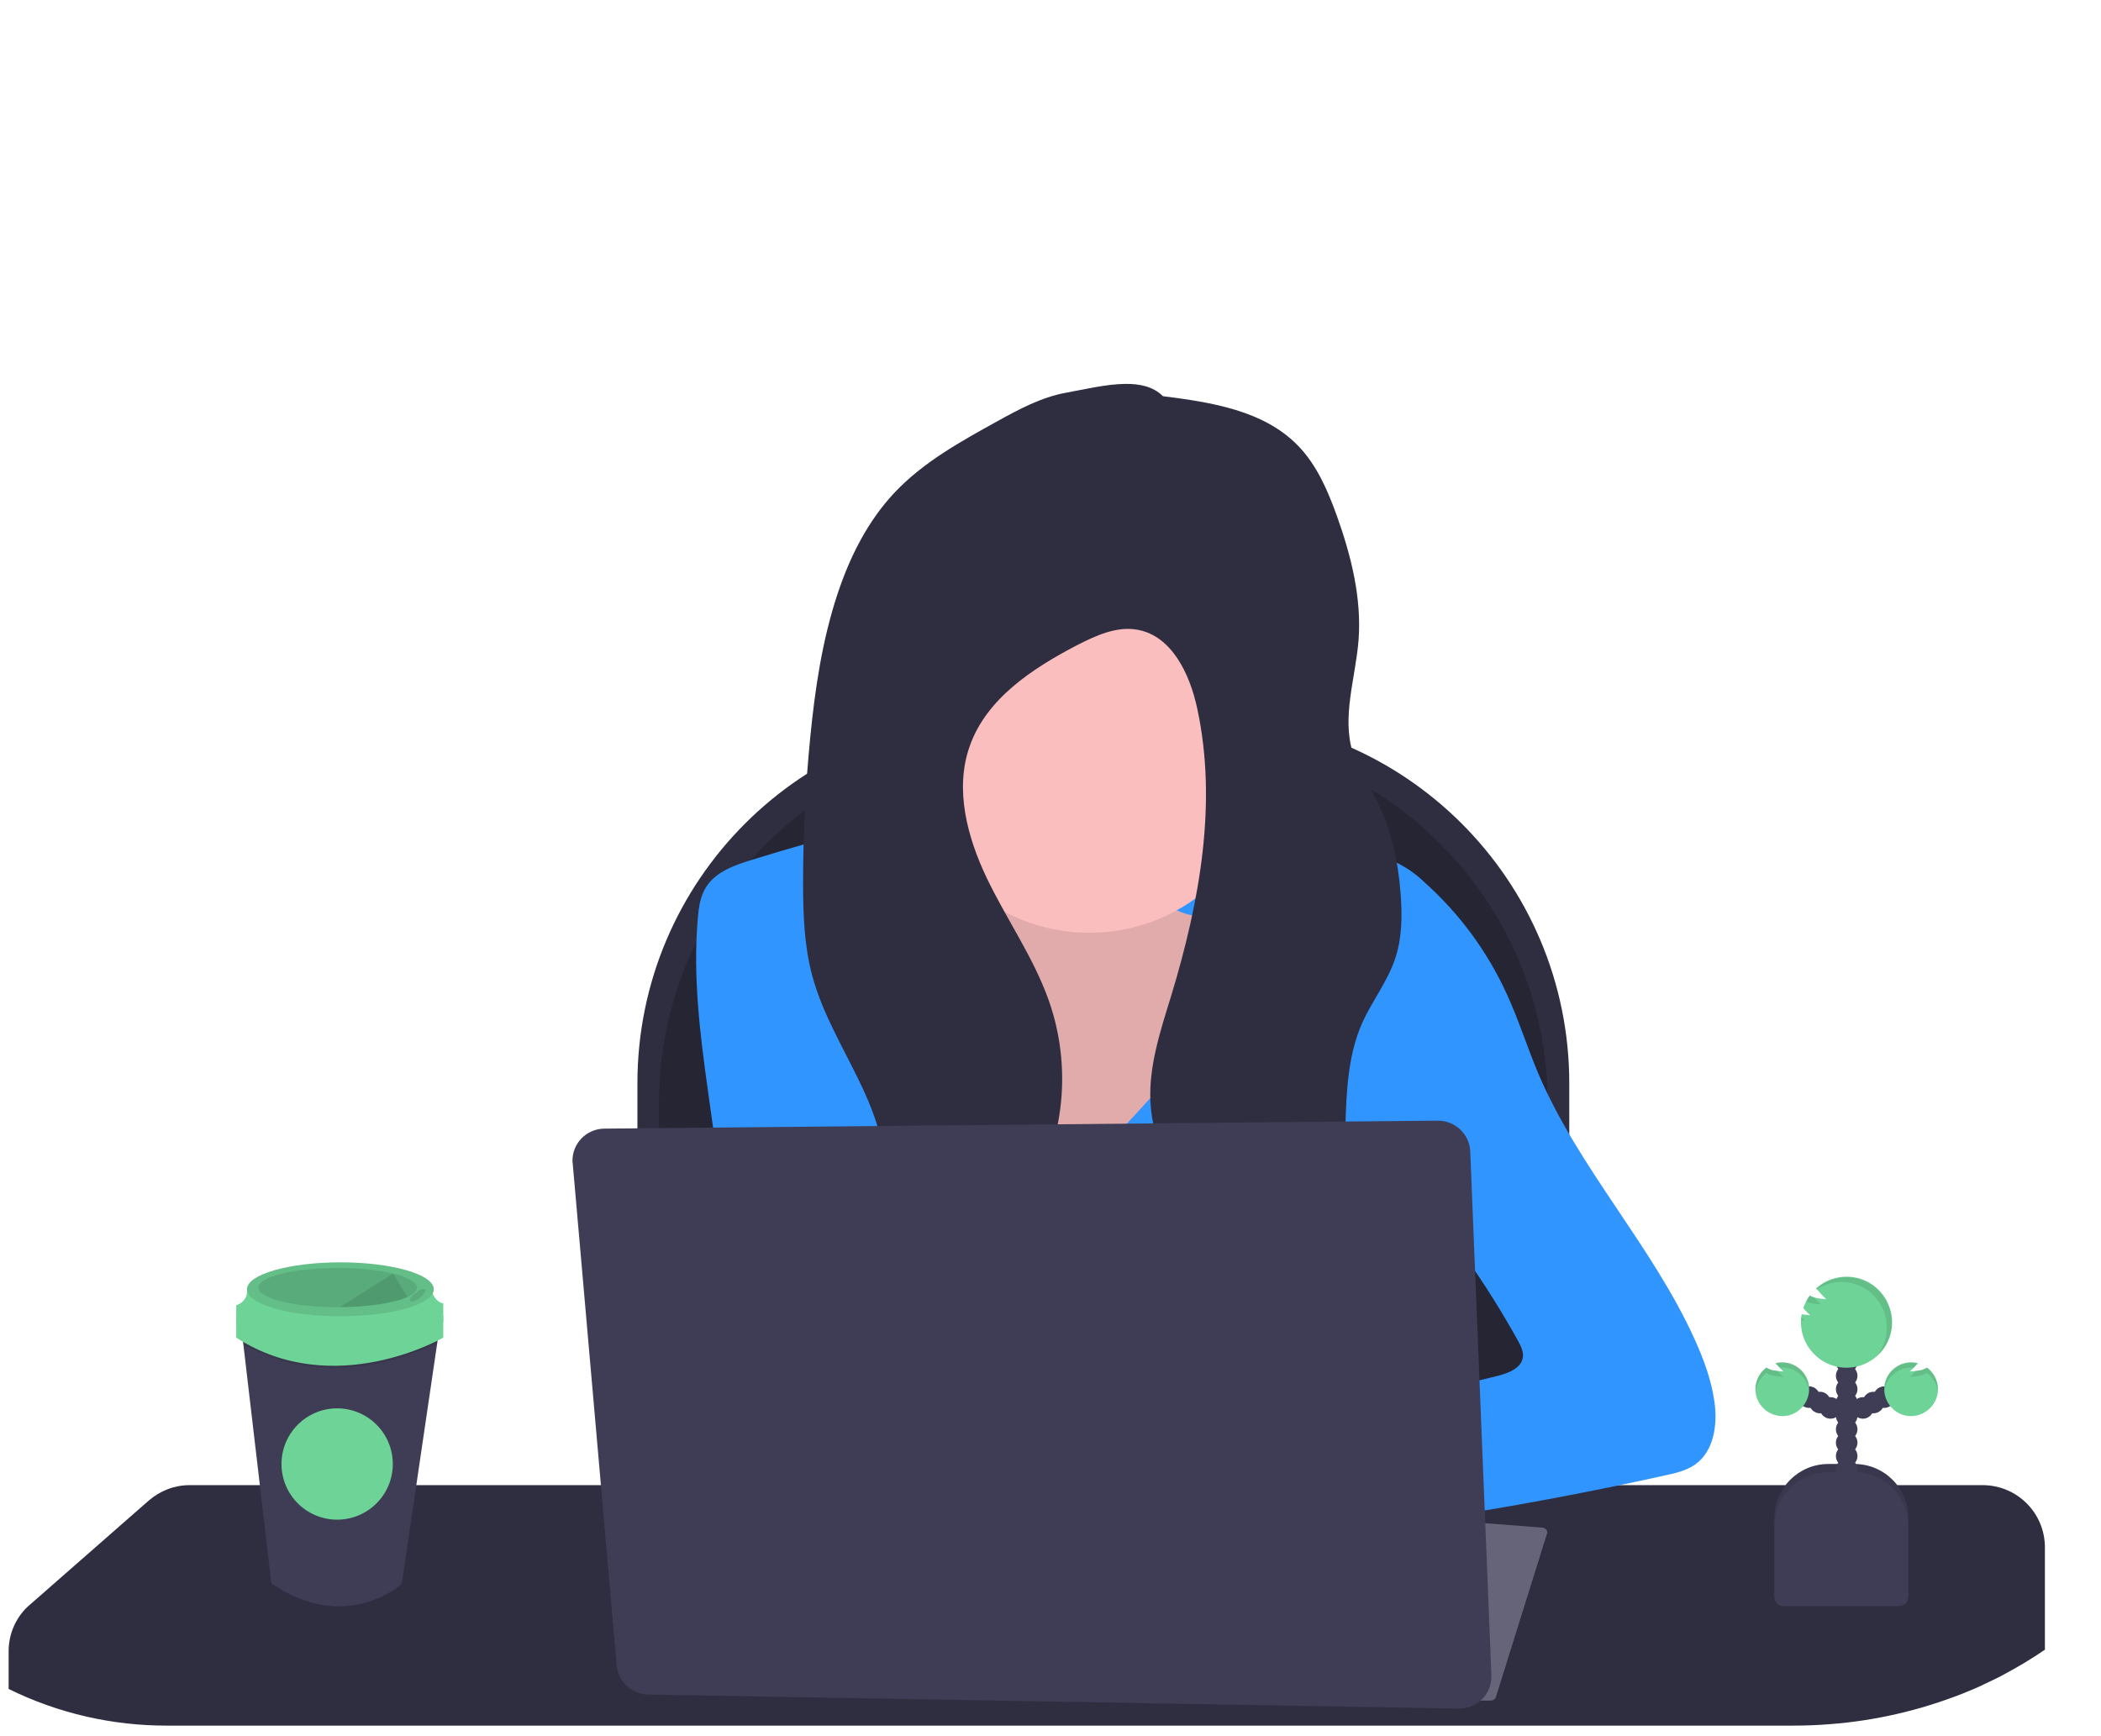 <?xml version="1.0" encoding="utf-8"?>
<!-- Generator: Adobe Illustrator 24.0.1, SVG Export Plug-In . SVG Version: 6.00 Build 0)  -->
<svg version="1.1" id="Calque_1" xmlns="http://www.w3.org/2000/svg" xmlns:xlink="http://www.w3.org/1999/xlink" x="0px" y="0px"
	 viewBox="0 0 974 805" style="enable-background:new 0 0 974 805;" xml:space="preserve">
<style type="text/css">
	.st0{display:none;}
	.st1{display:inline;}
	.st2{opacity:0.3;fill:#3195FF;enable-background:new    ;}
	.st3{opacity:0.2;fill:#3195FF;enable-background:new    ;}
	.st4{fill:#3195FF;}
	.st5{opacity:0.7;fill:#3195FF;enable-background:new    ;}
	.st6{opacity:0.4;fill:#3195FF;enable-background:new    ;}
	.st7{fill:#A8A8A8;}
	.st8{opacity:0.2;enable-background:new    ;}
	.st9{fill:#2F2E41;}
	.st10{fill:#3F3D56;}
	.st11{opacity:0.4;fill:#6ED397;enable-background:new    ;}
	.st12{opacity:0.8;fill:#6ED397;enable-background:new    ;}
	.st13{fill:#6ED397;}
	.st14{fill:#656478;}
	.st15{fill:#FBBEBE;}
	.st16{opacity:0.1;enable-background:new    ;}
	.st17{opacity:0.1;}
	.st18{display:inline;fill:#767D9F;}
	.st19{display:inline;fill:#FED2C6;}
	.st20{display:inline;fill:#4C4981;}
	.st21{display:inline;fill:#504F60;}
	.st22{display:inline;fill:#C9C9C9;}
	.st23{display:inline;fill:#AE6E79;}
	.st24{display:inline;opacity:0.1;enable-background:new    ;}
	.st25{display:inline;fill:#DDDDDD;}
	.st26{display:inline;fill:#FFFFFF;}
	.st27{display:inline;fill:#3195FF;}
	.st28{display:inline;opacity:0.1;stroke:#4C4981;stroke-width:0.856;stroke-miterlimit:10;enable-background:new    ;}
	.st29{display:inline;fill:#94EDA3;}
</style>
<g id="Calque_3" class="st0">
	<g class="st1">
		<path class="st2" d="M959.4,391.9c0,14.3-1.9,28.6-5.7,42.4c-3.7,13.3-9.1,26.1-16.2,37.9c0,42.9-28.3,79.9-69.5,97.5
			c-17.2,7.3-35.6,11-54.3,11H182.5c-33.7,0-65-9.3-90.6-25.1c-7.3-4.5-14.3-9.6-20.8-15.3c-28.5-25-46.2-59.5-46.2-97.7
			c-16-25.1-24.5-54.5-24.4-84.5c0-62.8,36.4-116.7,88.5-140.6c6.9-3.2,14.1-5.8,21.4-7.8c2.6-0.7,5.2-1.4,7.8-1.9
			c7-1.5,14.2-2.5,21.4-3c2.6-0.2,5.2-0.3,7.8-0.3h1.4c2.9,0,5.8,0.1,8.6,0.3l0.9-1.6c1.2-2,2.3-3.9,3.5-5.8c2.2-3.5,4.5-7,6.9-10.4
			c2.5-3.6,5.1-7.1,7.8-10.6l0.7-0.9c1.5-2,3.1-3.9,4.7-5.8c5-6,10.3-11.8,15.9-17.4c60.4-60.5,155.1-99.4,261.6-99.4
			c82.8,0,158.5,23.6,216.5,62.5c22-12.7,46.8-19.4,72-19.3c81.9,0,148.4,68.8,148.4,153.6c0,5.4-0.3,10.7-0.8,16.1
			C935.8,294.7,959.5,341.8,959.4,391.9z"/>
		<path class="st3" d="M202.1,152.3v17.4h-16.3C191,163.7,196.4,157.9,202.1,152.3z"/>
		<rect x="210.1" y="147.9" class="st3" width="21.8" height="21.8"/>
		<rect x="240" y="147.9" class="st3" width="21.8" height="21.8"/>
		<rect x="269.8" y="147.9" class="st3" width="21.8" height="21.8"/>
		<rect x="299.6" y="147.9" class="st3" width="21.8" height="21.8"/>
		<rect x="329.5" y="147.9" class="st3" width="21.8" height="21.8"/>
		<rect x="359.3" y="147.9" class="st4" width="21.8" height="21.8"/>
		<rect x="389.1" y="147.9" class="st3" width="21.8" height="21.8"/>
		<rect x="419" y="147.9" class="st3" width="21.8" height="21.8"/>
		<rect x="448.8" y="147.9" class="st3" width="21.8" height="21.8"/>
		<rect x="478.6" y="147.9" class="st4" width="21.8" height="21.8"/>
		<rect x="508.4" y="147.9" class="st3" width="21.8" height="21.8"/>
		<rect x="538.3" y="147.9" class="st3" width="21.8" height="21.8"/>
		<rect x="568.1" y="147.9" class="st3" width="21.8" height="21.8"/>
		<rect x="597.9" y="147.9" class="st3" width="21.8" height="21.8"/>
		<rect x="627.8" y="147.9" class="st3" width="21.8" height="21.8"/>
		<rect x="657.6" y="147.9" class="st3" width="21.8" height="21.8"/>
		<rect x="687.4" y="147.9" class="st4" width="21.8" height="21.8"/>
		<rect x="717.3" y="147.9" class="st4" width="21.8" height="21.8"/>
		<rect x="747.1" y="147.9" class="st3" width="21.8" height="21.8"/>
		<rect x="776.9" y="147.9" class="st3" width="21.8" height="21.8"/>
		<rect x="806.7" y="147.9" class="st4" width="21.8" height="21.8"/>
		<rect x="836.6" y="147.9" class="st4" width="21.8" height="21.8"/>
		<path class="st4" d="M172.3,187v10.4h-7C167.5,193.8,169.9,190.4,172.3,187z"/>
		<rect x="180.3" y="175.5" class="st3" width="21.8" height="21.8"/>
		<rect x="210.1" y="175.5" class="st4" width="21.8" height="21.8"/>
		<rect x="240" y="175.5" class="st3" width="21.8" height="21.8"/>
		<rect x="269.8" y="175.5" class="st5" width="21.8" height="21.8"/>
		<rect x="299.6" y="175.5" class="st3" width="21.8" height="21.8"/>
		<rect x="329.5" y="175.5" class="st6" width="21.8" height="21.8"/>
		<rect x="359.3" y="175.5" class="st4" width="21.8" height="21.8"/>
		<rect x="389.1" y="175.5" class="st6" width="21.8" height="21.8"/>
		<rect x="419" y="175.5" class="st3" width="21.8" height="21.8"/>
		<rect x="448.8" y="175.5" class="st6" width="21.8" height="21.8"/>
		<rect x="478.6" y="175.5" class="st4" width="21.8" height="21.8"/>
		<rect x="508.4" y="175.5" class="st6" width="21.8" height="21.8"/>
		<rect x="538.3" y="175.5" class="st6" width="21.8" height="21.8"/>
		<rect x="568.1" y="175.5" class="st3" width="21.8" height="21.8"/>
		<rect x="597.9" y="175.5" class="st6" width="21.8" height="21.8"/>
		<rect x="627.8" y="175.5" class="st6" width="21.8" height="21.8"/>
		<rect x="657.6" y="175.5" class="st3" width="21.8" height="21.8"/>
		<rect x="687.4" y="175.5" class="st3" width="21.8" height="21.8"/>
		<rect x="717.3" y="175.5" class="st6" width="21.8" height="21.8"/>
		<rect x="747.1" y="175.5" class="st3" width="21.8" height="21.8"/>
		<rect x="776.9" y="175.5" class="st4" width="21.8" height="21.8"/>
		<rect x="806.7" y="175.5" class="st4" width="21.8" height="21.8"/>
		<rect x="836.6" y="175.5" class="st4" width="21.8" height="21.8"/>
		<path class="st3" d="M112.6,209.7V225H90.8v-7.5C97.9,214.4,105.2,211.8,112.6,209.7z"/>
		<polygon class="st3" points="142.5,204.8 142.5,225 120.6,225 120.6,207.8 		"/>
		<rect x="150.5" y="203.2" class="st4" width="21.8" height="21.8"/>
		<rect x="180.3" y="203.2" class="st5" width="21.8" height="21.8"/>
		<rect x="210.1" y="203.2" class="st4" width="21.8" height="21.8"/>
		<rect x="240" y="203.2" class="st5" width="21.8" height="21.8"/>
		<rect x="269.8" y="203.2" class="st5" width="21.8" height="21.8"/>
		<rect x="299.6" y="203.2" class="st3" width="21.8" height="21.8"/>
		<rect x="329.5" y="203.2" class="st6" width="21.8" height="21.8"/>
		<rect x="359.3" y="203.2" class="st6" width="21.8" height="21.8"/>
		<rect x="389.1" y="203.2" class="st4" width="21.8" height="21.8"/>
		<rect x="419" y="203.2" class="st3" width="21.8" height="21.8"/>
		<rect x="448.8" y="203.2" class="st6" width="21.8" height="21.8"/>
		<rect x="478.6" y="203.2" class="st4" width="21.8" height="21.8"/>
		<rect x="508.4" y="203.2" class="st3" width="21.8" height="21.8"/>
		<rect x="538.3" y="203.2" class="st6" width="21.8" height="21.8"/>
		<rect x="568.1" y="203.2" class="st3" width="21.8" height="21.8"/>
		<rect x="597.9" y="203.2" class="st4" width="21.8" height="21.8"/>
		<rect x="627.8" y="203.2" class="st3" width="21.8" height="21.8"/>
		<rect x="657.6" y="203.2" class="st5" width="21.8" height="21.8"/>
		<rect x="687.4" y="203.2" class="st5" width="21.8" height="21.8"/>
		<rect x="717.3" y="203.2" class="st6" width="21.8" height="21.8"/>
		<rect x="747.1" y="203.2" class="st3" width="21.8" height="21.8"/>
		<rect x="776.9" y="203.2" class="st4" width="21.8" height="21.8"/>
		<rect x="806.7" y="203.2" class="st4" width="21.8" height="21.8"/>
		<rect x="836.6" y="203.2" class="st4" width="21.8" height="21.8"/>
		<rect x="90.8" y="230.8" class="st3" width="21.8" height="21.8"/>
		<rect x="120.6" y="230.8" class="st3" width="21.8" height="21.8"/>
		<rect x="150.5" y="230.8" class="st3" width="21.8" height="21.8"/>
		<rect x="180.3" y="230.8" class="st3" width="21.8" height="21.8"/>
		<rect x="210.1" y="230.8" class="st4" width="21.8" height="21.8"/>
		<rect x="240" y="230.8" class="st5" width="21.8" height="21.8"/>
		<rect x="269.8" y="230.8" class="st5" width="21.8" height="21.8"/>
		<rect x="299.6" y="230.8" class="st3" width="21.8" height="21.8"/>
		<rect x="329.5" y="230.8" class="st3" width="21.8" height="21.8"/>
		<rect x="359.3" y="230.8" class="st6" width="21.8" height="21.8"/>
		<rect x="389.1" y="230.8" class="st6" width="21.8" height="21.8"/>
		<rect x="419" y="230.8" class="st4" width="21.8" height="21.8"/>
		<rect x="448.8" y="230.8" class="st3" width="21.8" height="21.8"/>
		<rect x="478.6" y="230.8" class="st6" width="21.8" height="21.8"/>
		<rect x="508.4" y="230.8" class="st6" width="21.8" height="21.8"/>
		<rect x="538.3" y="230.8" class="st6" width="21.8" height="21.8"/>
		<rect x="568.1" y="230.8" class="st6" width="21.8" height="21.8"/>
		<rect x="597.9" y="230.8" class="st3" width="21.8" height="21.8"/>
		<rect x="627.8" y="230.8" class="st3" width="21.8" height="21.8"/>
		<rect x="657.6" y="230.8" class="st3" width="21.8" height="21.8"/>
		<rect x="687.4" y="230.8" class="st3" width="21.8" height="21.8"/>
		<rect x="717.3" y="230.8" class="st5" width="21.8" height="21.8"/>
		<rect x="747.1" y="230.8" class="st5" width="21.8" height="21.8"/>
		<rect x="776.9" y="230.8" class="st6" width="21.8" height="21.8"/>
		<rect x="806.7" y="230.8" class="st3" width="21.8" height="21.8"/>
		<rect x="836.6" y="230.8" class="st4" width="21.8" height="21.8"/>
		<rect x="90.8" y="258.5" class="st3" width="21.8" height="21.8"/>
		<rect x="120.6" y="258.5" class="st3" width="21.8" height="21.8"/>
		<rect x="150.5" y="258.5" class="st6" width="21.8" height="21.8"/>
		<rect x="180.3" y="258.5" class="st3" width="21.8" height="21.8"/>
		<rect x="210.1" y="258.5" class="st3" width="21.8" height="21.8"/>
		<rect x="240" y="258.5" class="st5" width="21.8" height="21.8"/>
		<rect x="269.8" y="258.5" class="st5" width="21.8" height="21.8"/>
		<rect x="299.6" y="258.5" class="st3" width="21.8" height="21.8"/>
		<rect x="329.5" y="258.5" class="st3" width="21.8" height="21.8"/>
		<rect x="359.3" y="258.5" class="st6" width="21.8" height="21.8"/>
		<rect x="389.1" y="258.5" class="st4" width="21.8" height="21.8"/>
		<rect x="419" y="258.5" class="st3" width="21.8" height="21.8"/>
		<rect x="448.8" y="258.5" class="st4" width="21.8" height="21.8"/>
		<rect x="478.6" y="258.5" class="st4" width="21.8" height="21.8"/>
		<rect x="508.4" y="258.5" class="st4" width="21.8" height="21.8"/>
		<rect x="538.3" y="258.5" class="st3" width="21.8" height="21.8"/>
		<rect x="568.1" y="258.5" class="st4" width="21.8" height="21.8"/>
		<rect x="597.9" y="258.5" class="st3" width="21.8" height="21.8"/>
		<rect x="627.8" y="258.5" class="st3" width="21.8" height="21.8"/>
		<rect x="657.6" y="258.5" class="st3" width="21.8" height="21.8"/>
		<rect x="687.4" y="258.5" class="st3" width="21.8" height="21.8"/>
		<rect x="717.3" y="258.5" class="st3" width="21.8" height="21.8"/>
		<rect x="747.1" y="258.5" class="st5" width="21.8" height="21.8"/>
		<rect x="776.9" y="258.5" class="st3" width="21.8" height="21.8"/>
		<rect x="806.7" y="258.5" class="st3" width="21.8" height="21.8"/>
		<rect x="836.6" y="258.5" class="st4" width="21.8" height="21.8"/>
		<rect x="90.8" y="286.1" class="st3" width="21.8" height="21.8"/>
		<rect x="120.6" y="286.1" class="st3" width="21.8" height="21.8"/>
		<rect x="150.5" y="286.1" class="st3" width="21.8" height="21.8"/>
		<rect x="180.3" y="286.1" class="st6" width="21.8" height="21.8"/>
		<rect x="210.1" y="286.1" class="st3" width="21.8" height="21.8"/>
		<rect x="240" y="286.1" class="st3" width="21.8" height="21.8"/>
		<rect x="269.8" y="286.1" class="st5" width="21.8" height="21.8"/>
		<rect x="299.6" y="286.1" class="st3" width="21.8" height="21.8"/>
		<rect x="329.5" y="286.1" class="st3" width="21.8" height="21.8"/>
		<rect x="359.3" y="286.1" class="st3" width="21.8" height="21.8"/>
		<rect x="389.1" y="286.1" class="st4" width="21.8" height="21.8"/>
		<rect x="419" y="286.1" class="st3" width="21.8" height="21.8"/>
		<rect x="448.8" y="286.1" class="st4" width="21.8" height="21.8"/>
		<rect x="478.6" y="286.1" class="st4" width="21.8" height="21.8"/>
		<rect x="508.4" y="286.1" class="st3" width="21.8" height="21.8"/>
		<rect x="538.3" y="286.1" class="st3" width="21.8" height="21.8"/>
		<rect x="568.1" y="286.1" class="st3" width="21.8" height="21.8"/>
		<rect x="597.9" y="286.1" class="st3" width="21.8" height="21.8"/>
		<rect x="627.8" y="286.1" class="st3" width="21.8" height="21.8"/>
		<rect x="657.6" y="286.1" class="st3" width="21.8" height="21.8"/>
		<rect x="687.4" y="286.1" class="st3" width="21.8" height="21.8"/>
		<rect x="717.3" y="286.1" class="st3" width="21.8" height="21.8"/>
		<rect x="747.1" y="286.1" class="st3" width="21.8" height="21.8"/>
		<rect x="776.9" y="286.1" class="st3" width="21.8" height="21.8"/>
		<rect x="806.7" y="286.1" class="st6" width="21.8" height="21.8"/>
		<rect x="836.6" y="286.1" class="st4" width="21.8" height="21.8"/>
		<rect x="90.8" y="313.8" class="st5" width="21.8" height="21.8"/>
		<rect x="120.6" y="313.8" class="st5" width="21.8" height="21.8"/>
		<rect x="150.5" y="313.8" class="st5" width="21.8" height="21.8"/>
		<rect x="180.3" y="313.8" class="st5" width="21.8" height="21.8"/>
		<rect x="210.1" y="313.8" class="st5" width="21.8" height="21.8"/>
		<rect x="240" y="313.8" class="st3" width="21.8" height="21.8"/>
		<rect x="269.8" y="313.8" class="st3" width="21.8" height="21.8"/>
		<rect x="299.6" y="313.8" class="st3" width="21.8" height="21.8"/>
		<rect x="329.5" y="313.8" class="st3" width="21.8" height="21.8"/>
		<rect x="359.3" y="313.8" class="st3" width="21.8" height="21.8"/>
		<rect x="389.1" y="313.8" class="st3" width="21.8" height="21.8"/>
		<rect x="419" y="313.8" class="st4" width="21.8" height="21.8"/>
		<rect x="448.8" y="313.8" class="st3" width="21.8" height="21.8"/>
		<rect x="478.6" y="313.8" class="st3" width="21.8" height="21.8"/>
		<rect x="508.4" y="313.8" class="st3" width="21.8" height="21.8"/>
		<rect x="538.3" y="313.8" class="st4" width="21.8" height="21.8"/>
		<rect x="568.1" y="313.8" class="st3" width="21.8" height="21.8"/>
		<rect x="597.9" y="313.8" class="st3" width="21.8" height="21.8"/>
		<rect x="627.8" y="313.8" class="st3" width="21.8" height="21.8"/>
		<rect x="657.6" y="313.8" class="st3" width="21.8" height="21.8"/>
		<rect x="687.4" y="313.8" class="st3" width="21.8" height="21.8"/>
		<rect x="717.3" y="313.8" class="st3" width="21.8" height="21.8"/>
	</g>
</g>
<g id="Calque_2_1_" class="st0">
	<g class="st1">
		<path class="st7" d="M13.9,571.4c0,0,15.4-0.5,20.1-3.8c4.6-3.3,23.7-7.3,24.9-2s23.2,26.4,5.8,26.5s-40.4-2.7-45.1-5.5
			C14.8,583.8,13.9,571.4,13.9,571.4z"/>
		<path class="st8" d="M64.9,590.4c-17.4,0.1-40.4-2.7-45.1-5.5c-3.5-2.2-4.9-9.9-5.4-13.4c-0.3,0-0.5,0-0.5,0s1,12.4,5.6,15.3
			s27.7,5.7,45.1,5.5c5,0,6.8-1.8,6.7-4.5C70.5,589.3,68.6,590.3,64.9,590.4z"/>
		<rect x="36.6" y="538.1" class="st9" width="208" height="255.2"/>
		<rect x="15.6" y="514.1" class="st10" width="250" height="86"/>
		<rect x="15.6" y="616.1" class="st10" width="250" height="86"/>
		<rect x="15.6" y="718.1" class="st10" width="250" height="86"/>
		<rect x="199.6" y="529.1" class="st11" width="16" height="16"/>
		<rect x="222.6" y="529.1" class="st12" width="16" height="16"/>
		<rect x="245.6" y="529.1" class="st13" width="16" height="16"/>
		<rect x="199.6" y="630.1" class="st11" width="16" height="16"/>
		<rect x="222.6" y="630.1" class="st12" width="16" height="16"/>
		<rect x="245.6" y="630.1" class="st13" width="16" height="16"/>
		<rect x="199.6" y="731.1" class="st11" width="16" height="16"/>
		<rect x="222.6" y="731.1" class="st12" width="16" height="16"/>
		<rect x="245.6" y="731.1" class="st13" width="16" height="16"/>
	</g>
</g>
<path class="st9" d="M557.2,332c94.1,0,170.3,76.2,170.3,170.3V733l0,0h-432l0,0V502.3l0,0c0-94.1,76.3-170.3,170.3-170.3H557.2
	L557.2,332z"/>
<path class="st8" d="M547.2,341.3c94.1,0,170.3,76.2,170.3,170.3v212.2l0,0h-412l0,0V511.6l0,0c0-94.1,76.3-170.3,170.3-170.3H547.2
	L547.2,341.3z"/>
<path class="st9" d="M13.9,744l55-48.2c5.3-4.6,12-7.2,19-7.2h831.2l0,0c16,0,28.9,12.9,28.9,28.9v47.4c-6,4.1-12.3,7.9-18.7,11.3
	c-1.1,0.6-2.1,1.2-3.2,1.7c-1.7,0.8-3.5,1.7-5.2,2.5c-3.6,1.8-7.4,3.4-11.2,4.9c-19.6,7.7-40.2,12.5-61.1,14.1
	c-5.9,0.5-11.8,0.7-17.8,0.7h-753c-25.6,0.1-50.9-5.7-73.8-17v-17.5C4,757.3,7.6,749.3,13.9,744z"/>
<path class="st4" d="M474.4,382.6c-9.7-1.1-19.4-2.3-29.2-2.5c-32.9-0.7-65,8.9-96.4,18.5c-8.2,2.5-17.1,5.6-21.6,12.9
	c-2.6,4.3-3.3,9.3-3.7,14.3c-4.7,53.7,13.4,107,11.9,160.8c-0.6,16.4-2.9,32.8-6.8,48.8h324.1c0-28-1.4-59.7-1.4-87.8
	c20.2,22.6,37.7,47.5,52.4,74c1.3,2.4,2.6,4.9,2.3,7.6c-0.6,5.2-6.8,7.5-11.9,8.8c-34.4,8.4-68.9,16.4-103.4,24
	c3.5,8.5,7.2,17.2,8,26.3s-1.4,19-8,25.4c61.1-6.5,121.7-16.4,181.6-29.7c4.7-1,9.6-2.2,13.6-5c8.7-6.2,10.4-18.5,8.9-29
	c-1.4-10.1-5-19.9-9.3-29.3c-19.7-43.3-53.6-79-72.3-122.8c-5.2-12.3-9.2-25.2-14.8-37.3c-9-19.6-21.9-37.1-38-51.5
	c-3.5-3.4-7.5-6.3-11.9-8.6c-5.6-2.8-11.9-3.8-18-4.7c-21.7-3.2-43.4-5.6-65.2-7C535.6,386.8,504.1,386.1,474.4,382.6z"/>
<path class="st14" d="M717.3,710.8c0.1-1.3-0.9-2.4-2.2-2.5L614,700.5l-24,88h101.2c1.1-0.1,2-0.7,2.3-1.7l23.6-75.5
	C717.2,711.2,717.2,711,717.3,710.8z"/>
<path class="st15" d="M531.6,392.9c-11.9-7.8-33.4-9.3-47.1-10.4s-30.5,1.1-36.2,13.7c-3,6.7-3.2,16.3-10.2,18.5
	c-2.4,0.7-4.9,0.3-7.3-0.1c-15.6-2.4-34.5-1.4-42.9,11.9c-3.8,6.1-4.5,13.5-4.6,20.7c-0.4,23,4.6,45.7,9.9,68.1
	c5.5,23.3,11.6,47,24.1,67.5s32.9,37.5,56.8,40.1c12.2,1.4,24.5-1,36.2-4.8c32.7-10.5,62.4-32.3,78.6-62.5
	c9.3-17.3,13.9-36.7,18.4-55.8l6-25.4c3-12.6,5.1-28.2-4.8-36.7c-4.8-4.2-11.4-5.4-17.7-6.5l-32.3-5.6c-5-0.9-10.1-1.8-14.5-4.3
	C530.5,413.5,543.2,400.5,531.6,392.9z"/>
<path class="st16" d="M531.6,392.9c-11.9-7.8-33.4-9.3-47.1-10.4s-30.5,1.1-36.2,13.7c-3,6.7-3.2,16.3-10.2,18.5
	c-2.4,0.7-4.9,0.3-7.3-0.1c-15.6-2.4-34.5-1.4-42.9,11.9c-3.8,6.1-4.5,13.5-4.6,20.7c-0.4,23,4.6,45.7,9.9,68.1
	c5.5,23.3,11.6,47,24.1,67.5s32.9,37.5,56.8,40.1c12.2,1.4,24.5-1,36.2-4.8c32.7-10.5,62.4-32.3,78.6-62.5
	c9.3-17.3,13.9-36.7,18.4-55.8l6-25.4c3-12.6,5.1-28.2-4.8-36.7c-4.8-4.2-11.4-5.4-17.7-6.5l-32.3-5.6c-5-0.9-10.1-1.8-14.5-4.3
	C530.5,413.5,543.2,400.5,531.6,392.9z"/>
<path class="st4" d="M587.1,425c2.8-1.6,27.9-6.7,28.1-4.4c1.9,25.4,5,50.7,9.5,75.8c5.7,31.7,13.3,64.7,3.8,95.4
	c-0.4,1.5-1.1,3-2,4.3c-1.5,1.8-3.7,2.6-5.8,3.3c-40.7,13.7-84.9,8.8-127.9,9.2c-38.9,0.4-78.2,5.2-116.4-2.2c-2.1-0.3-4.2-1-6-2.2
	c-3.2-2.3-4.1-6.7-4.7-10.6l-10.5-67.7c-2.1-13.1-4.1-26.4-3.5-39.6s4-26.7,12-37.3c5.1-6.7,11.7-12.1,18.7-16.7
	c6.2-4.2,13.2-7.9,20.7-8.1c12.1-0.3,22.4,8.4,30.7,17.3c28.3,30.5,47.5,68.2,55.4,109c19.2-13.3,34.9-31,50.4-48.5
	c6-6.7,12-13.5,16.7-21.2c5.9-9.7,9.5-20.6,14.4-30.8C574.4,442.2,579.5,429.6,587.1,425z"/>
<circle class="st15" cx="505" cy="348.5" r="84"/>
<path class="st9" d="M521.7,178c-9.1,0.1-18.6,2.5-27.6,4.1c-11.4,2.1-21.8,7.7-31.9,13.3c-17,9.4-34.2,18.9-47.5,33
	c-12.5,13.3-20.8,29.9-26.5,47.2c-7.1,21.5-10.4,44.1-12.6,66.5s-3.3,44.8-3.3,67.3c0,14.3,0.5,28.7,4.1,42.5
	c5.2,19.6,16.4,36.8,24.7,55.3s13.5,40,5.8,58.7c-4.2,10.3-12.1,19.1-14.6,29.9c32.1,4.3,65.4-12.2,83.5-39.1s21.2-62.6,10.3-93.1
	c-7.1-19.9-19.5-37.4-28.6-56.4s-15-41.2-8-61.1c7.7-22.1,29-36.1,49.7-46.9c8.8-4.5,18.5-9,28.2-7.2c15.9,2.9,24.2,20.6,27.6,36.4
	c9.5,44,1.1,89.8-11.9,132.8c-5.3,17.3-11.4,35.1-9.5,53.2c2.3,22.3,16.7,41.9,34.5,55.5c17.8,13.6,38.9,22.1,59.7,30.4
	c-5.7-8.5-5.6-19.4-5.4-29.6c0.4-16.2,0.8-32.3,1.3-48.6c0.5-16.2,1.2-32.9,7.8-47.8c4.5-10,11.5-18.9,15.1-29.3
	c3.4-9.8,3.5-20.4,2.7-30.7c-1.1-15-4.4-30-11.2-43.4c-3.7-7.2-8.5-14-10.9-21.7c-5.3-16.8,1.2-34.7,2.6-52.3
	c1.5-19.6-3.4-39.1-10-57.6c-4.3-11.9-9.4-23.9-18.3-32.9c-15.8-16.1-40-19.9-62.4-22.7C534.7,179.2,528.2,177.9,521.7,178z"/>
<path class="st10" d="M691.4,777.6c-0.1,8.2-6.9,14.7-15.1,14.6l-375.9-6.5c-7.6-0.2-13.8-6-14.5-13.6l-20.4-232.7
	c-0.1-0.3-0.1-0.7-0.1-1.1c-0.1-8.2,6.5-14.9,14.7-15l386.5-3.7c8,0,14.7,6.3,15,14.3l9.8,242.9
	C691.4,777.1,691.4,777.3,691.4,777.6z"/>
<path class="st10" d="M203.6,616.4l-0.9,6.3l-16.4,111.4c-0.2,0.9-26.6,23.6-60.5,0l-13-110.9l-0.8-6.9L203.6,616.4z"/>
<path class="st16" d="M203.6,616.4l-0.9,6.3c-11,5.4-51.7,22.7-89.9,0.5l-0.8-6.9L203.6,616.4z"/>
<path class="st13" d="M109.5,610.2v10c45.5,29.4,96,0,96,0v-10H109.5z"/>
<path class="st13" d="M114.5,597c0.9,6.7-5,8.2-5,8.2v7.6h96v-8.5c-4.4-0.5-5.9-7.3-5.9-7.3H114.5z"/>
<ellipse class="st13" cx="157.8" cy="597.8" rx="43.3" ry="12.5"/>
<ellipse class="st16" cx="157.8" cy="597.8" rx="43.3" ry="12.5"/>
<path class="st16" d="M156.6,587.9c8.6-0.1,17.3,0.8,25.7,2.6c6.8,1.7,11,4,11,6.5c0,1.6-1.6,3-4.3,4.3c-6,2.8-17.8,4.7-31.4,4.8
	h-1.1c-20.3,0-36.7-4.1-36.7-9.1S136.2,587.9,156.6,587.9z"/>
<path class="st16" d="M182.2,590.5l6.7,10.8l0,0c-6,2.8-17.8,4.7-31.4,4.8L182.2,590.5z"/>
<path class="st16" d="M191.4,600.7c-0.5,0.4-0.9,0.9-1.2,1.4c-0.2,0.3-0.2,0.6-0.1,0.9c0.2,0.3,0.6,0.5,1,0.5c0.4,0,0.8-0.1,1.1-0.3
	c2-0.9,3.7-2.3,4.8-4.1c0.1-0.3,0.2-0.5,0.2-0.8c-0.1-0.5-0.8-0.7-1.3-0.6C194.2,598,192.8,599.7,191.4,600.7z"/>
<circle class="st13" cx="156.3" cy="678.8" r="25.8"/>
<path class="st10" d="M884.7,703.8V741l0,0h-62.1l0,0v-37.2c0-13.8,11.2-25,25-25h12.1C873.5,678.8,884.7,690,884.7,703.8z"/>
<path class="st16" d="M884.7,703.8V741l0,0h-62.1l0,0v-37.2c0-13.8,11.2-25,25-25h12.1C873.5,678.8,884.7,690,884.7,703.8z"/>
<circle class="st10" cx="856.1" cy="687.5" r="5"/>
<circle class="st10" cx="856.1" cy="681.3" r="5"/>
<circle class="st10" cx="856.1" cy="675.1" r="5"/>
<circle class="st10" cx="856.1" cy="668.9" r="5"/>
<circle class="st10" cx="856.1" cy="662.7" r="5"/>
<circle class="st10" cx="856.1" cy="656.5" r="5"/>
<circle class="st10" cx="856.1" cy="650.3" r="5"/>
<circle class="st10" cx="848.6" cy="652.8" r="5"/>
<circle class="st10" cx="843.7" cy="650.3" r="5"/>
<circle class="st10" cx="838.7" cy="647.8" r="5"/>
<circle class="st10" cx="856.1" cy="644.1" r="5"/>
<circle class="st10" cx="856.1" cy="637.9" r="5"/>
<circle class="st10" cx="856.1" cy="631.6" r="5"/>
<circle class="st10" cx="856.1" cy="625.4" r="5"/>
<path class="st13" d="M835.2,609.4c-1.1,6.4,0.8,13,5.2,17.8c7.8,8.7,21.1,9.3,29.8,1.5c8.7-7.8,9.3-21.1,1.5-29.8
	c-7.8-8.7-21.2-9.3-29.8-1.5c1.7,1.7,3.2,3.7,4.8,5c-1.2-0.1-2.5-0.2-3.7-0.4c-1.4-0.2-2.8-0.6-4-1.3c-1.3,1.7-2.3,3.7-3,5.8
	c1,1.2,2,2.3,3.2,3.3c-1.2-0.1-2.5-0.2-3.7-0.4L835.2,609.4z"/>
<path class="st13" d="M818.9,634.1c-4.1,3-6,8.2-4.7,13.2c1.8,6.6,8.6,10.6,15.2,8.9c6.6-1.8,10.6-8.6,8.9-15.2
	c-1.8-6.6-8.6-10.6-15.2-8.9c1.2,1.3,2.4,2.6,3.7,3.8c-1.2-0.1-2.5-0.2-3.7-0.4C821.6,635.4,820.2,634.9,818.9,634.1L818.9,634.1z"
	/>
<circle class="st10" cx="863.6" cy="652.8" r="5"/>
<circle class="st10" cx="868.5" cy="650.3" r="5"/>
<circle class="st10" cx="873.5" cy="647.8" r="5"/>
<path class="st13" d="M893.3,634.1c4.1,3,6,8.2,4.7,13.2c-1.8,6.6-8.6,10.6-15.2,8.9c-6.6-1.8-10.6-8.6-8.9-15.2
	c1.8-6.6,8.6-10.6,15.2-8.9c-1.1,1.3-2.4,2.6-3.7,3.8c1.2-0.1,2.5-0.2,3.7-0.4C890.6,635.4,892,634.9,893.3,634.1L893.3,634.1z"/>
<path class="st10" d="M884.6,707.6v32.9c0,2.3-1.9,4.2-4.2,4.2h-53.6c-2.3,0-4.2-1.9-4.2-4.2v-32.9c0-13.8,11.2-25,25-25h12.1
	C873.5,682.6,884.7,693.8,884.6,707.6z"/>
<g class="st17">
	<path d="M835,612.1c0.6,0.1,1.1,0.2,1.7,0.2c-0.6-0.5-1.1-1-1.6-1.5C835.1,611.2,835,611.7,835,612.1z"/>
	<path d="M841,601.4c-0.7-0.1-1.4-0.4-2-0.8c-0.6,0.9-1.2,1.9-1.7,2.9c1,0.5,2.1,0.8,3.2,0.9c1.2,0.2,2.4,0.3,3.7,0.4
		C843,603.8,842,602.7,841,601.4z"/>
	<path d="M869.8,629.2c0-0.1,0.1-0.1,0.2-0.2c8.7-7.8,9.4-21.1,1.7-29.8c-7.8-8.7-21.1-9.4-29.8-1.7l0.3,0.3
		c3.5-2.2,7.4-3.4,11.5-3.4c11.6,0,21,9.5,21,21.1C874.7,620.5,873,625.3,869.8,629.2z"/>
</g>
<g class="st17">
	<path d="M824,635.6l-1-0.1c-1.5-0.1-2.9-0.6-4.2-1.4c-3.2,2.3-5,6.1-5,10c0,0.4,0.1,0.9,0.1,1.3c0.3-3.5,2.2-6.7,5-8.8
		c1.3,0.8,2.7,1.3,4.2,1.4c1.2,0.2,2.5,0.3,3.7,0.4C825.8,637.5,824.9,636.6,824,635.6z"/>
	<path d="M838.7,645.2c0.1-0.4,0.1-0.8,0.1-1.2c0-1.1-0.1-2.1-0.4-3.2c-1.8-6.6-8.6-10.6-15.2-8.8c0.6,0.8,1.3,1.5,1.9,2.2
		c0.4-0.1,0.8-0.1,1.2-0.1C832.7,634.1,838,639,838.7,645.2z"/>
</g>
<g class="st17">
	<path d="M888.2,635.6l1-0.1c1.5-0.1,2.9-0.6,4.2-1.4c3.2,2.3,5,6.1,5,10c0,0.4-0.1,0.9-0.1,1.3c-0.3-3.5-2.2-6.7-5-8.8
		c-1.3,0.8-2.7,1.3-4.2,1.4c-1.2,0.2-2.5,0.3-3.7,0.4C886.4,637.5,887.3,636.6,888.2,635.6z"/>
	<path d="M873.6,645.2c-0.1-0.4-0.1-0.8-0.1-1.2c0-1.1,0.1-2.1,0.4-3.2c1.8-6.6,8.6-10.6,15.2-8.8c-0.6,0.8-1.3,1.5-1.9,2.2
		c-0.5-0.1-0.9-0.1-1.3-0.1C879.5,634.1,874.2,639,873.6,645.2z"/>
</g>
<g id="Calque_1_1_" class="st0">
	<circle class="st18" cx="637.1" cy="578.4" r="29.8"/>
	<path class="st19" d="M635.6,540.5c3,13,5.5,26.1,7.6,39.3c0.6,3.9,1.2,8.1-0.2,11.8c-1.2,3.1-3.6,5.5-5.5,8.2s-3.3,6.2-2.2,9.3
		c1.2,3.1,4.5,4.8,7.7,5.7c9.2,2.5,19,0.7,28.2-2c4.1-1.1,8.1-2.7,11.8-4.9c3.9-2.5,7.1-5.9,10-9.4c13.4-16.2,22.1-35.6,30.3-55
		c-10.7,1-21.3-3.3-28.3-11.4c-3.4-4-5.8-9.5-3.9-14.3c-5.6,3.1-12.2,3.3-18.2,5.3c-3.7,1.4-7.3,3.2-10.7,5.3
		c-4.1,2.4-8.2,4.8-12.2,7.2C645.3,538.3,641,540.7,635.6,540.5z"/>
	<path class="st18" d="M698,562.9c-5.2,10.2-12,20-21.7,26c-9.7,6.1-22.8,7.7-32.5,1.7c-4.8-2.9-8.4-7.4-12.6-11.1
		c-4.2-3.7-9.4-7-15-6.5c-6.2,0.5-11,5.4-15.2,10c-6.3,7-12.4,14.4-16.8,22.7c-8.6,16-10.6,34.7-10.2,52.8c0.4,18.1,3,36.2,3.1,54.3
		c0.1,22.3-3.7,44.4-7.5,66.4c35.2-4.3,70.4,5.1,105.6,8.7c22.6,2.3,45.3,2.3,67.9,2.2c4,0,8.2-0.1,11.6-2.3c2-1.5,3.7-3.4,4.8-5.7
		c3.1-5.8,4.4-12.4,5.3-18.9c2.2-16.4,2.3-33.1,2.3-49.7c0.2-40.2,0.3-80.6-4.8-120.5c-1.3-9.8-2.9-19.7-6.6-28.9
		c-3.8-9.2-9.9-17.6-18.5-22.5c-5.5-3.2-18.3-8.7-24.8-5.5C704.9,539.8,701.5,556,698,562.9z"/>
	<path class="st20" d="M700.6,676.4c-1.3-24.8-6.7-51.3,4.8-73.3c2.8-5.4-7.3-12.2-4.2-17.4c3.8-6.4,6.7-13.3,8.6-20.5
		c0.7-2.5,1.2-5.1,0.6-7.6c-1.1-4.5-5.6-7.2-9.4-10c-4.2-3-6.3-12.3-7.7-17.4c-1.4-5,10.8,1,15.6-0.8c6.8-2.5,15.3-0.9,22.1,1.6
		c3.8,1.4,7.9,1.5,11.9,1.6c7.8,0.2,15.6,0.4,23.3-0.6c3.5-0.4,7-1.1,10.4-0.9c8.9,0.5,16.6,6.6,21.9,13.8
		c5.3,7.2,8.6,15.6,12.9,23.4c3.6,6.5,7.9,12.6,11,19.4c2.7,6,4.4,12.4,6.1,18.8l4.4,16.4c0.8,2.3,1.1,4.8,1.1,7.3
		c-0.2,2.6-1.4,5.1-2.6,7.4c-4.5,8.7-9.8,16.8-16,24.4c-9.2,11.3-20.4,21.5-25.9,35.1c-2.1,5.3-3.3,10.9-4.4,16.5
		c-4.4,22.4-7.5,45-9.3,67.7c-10-4.6-20.5-8.1-31.2-10.4c-5.4-1.1-10.8-2-16.3-2.6c-4.8-0.5-11,0.4-15.5-0.9
		c-7.6-2.2-8.5-15-9.6-21.8c-1.8-10.7-2.2-21.7-2.3-32.5C700.9,701,701.2,688.7,700.6,676.4z"/>
	<path class="st20" d="M533.4,630c3.6,20.5,7.6,41.1,15.4,60.4c-0.2,0.2-0.4,0.4-0.6,0.5c-0.7,0.6-1.4,1.1-2.2,1.7
		c-1.8,1.2-3.7,2.3-5.1,3.9c-0.6,0.6-1,1.3-1.3,2.1c-0.5,1.2-0.5,2.6,0,3.8c-4.1,1.8-8.8,1.2-13.4,1.1c-3.9-0.1-7.8,0-10.9,2.2
		c-4.4,3-5.7,8.8-6.4,14.1c-0.3,1.9-0.5,3.9-0.7,5.8c-0.2,1.8-0.3,3.6-0.4,5.4c-0.4,6-0.4,12-0.2,18c0,1.1,0.1,2.2,0.2,3.3
		c-14-0.3-26.7-7.6-38.8-14.7c-2.8-1.6-5.6-3.3-7.4-6c-1.6-2.6-2.3-5.7-2-8.8c0-0.4,0.1-0.9,0.1-1.3c0.4-2.5,1-5,2-7.4
		c3.8-10.2,9.3-19.7,16.4-27.9c3.1-3.6,6.5-7.1,7.9-11.6c0.6-2,0.9-4,1.5-6c2.8-8.5,13.1-12.4,16.6-20.7c0.9-2,1.2-4.1,2.3-6
		c1-1.6,2.2-2.9,3.6-4.1c0.6-0.5,1.3-1,1.9-1.5c6-4.7,11.8-9.7,17.4-14.9c1-1,2.1-2,3.1-3C532.3,622.3,532.6,626.2,533.4,630z"/>
	<path class="st20" d="M619.6,569.3c-1.2,1.3-2.6,2.5-3.9,3.7l-0.4,0.3l-1.4,1.3c-2.5,2.2-4.7,4.7-6.5,7.5l-0.1,0.2
		c-4.4,7.8-2.7,17.4-1.5,26.3c1.5,11.1,2.2,22.2,2,33.4c-0.2,15.4-2,30.7-2.1,46.1c0,3.5,0.1,7,0.2,10.5c0.2,5.7,0.7,11.3,1.2,17
		c0.6,6.2,1.2,12.4,1.8,18.6c0.5,4.8,1,9.6,1.4,14.4c0.2,2.5,0.4,5,0.5,7.4c0.2,2.9,0.3,5.8,0.4,8.7l0,0c0.1,1.8,0.1,3.7,0.1,5.5
		c0,1.1,0,2.1,0,3.1c0,2-0.1,4-0.2,6c-0.1,2.6-0.3,5.1-0.5,7.7c-0.3,2.8-0.7,5.9-2.7,7.8c-0.1,0.1-0.2,0.2-0.4,0.3l-2.8-0.3
		c-19.1-2.3-38.4-2.6-57.6-1c0.4-2.9,0.8-5.8,1.2-8.7c0.2-1.4,0.3-2.7,0.5-4.1c0.2-1.6,0.4-3.1,0.5-4.7c0.2-1.7,0.4-3.4,0.5-5.1
		c0.4-4.4,0.8-8.8,1.2-13.2c0.5-6.4,0.9-12.9,1.1-19.4c0.1-3.1,0.2-6.2,0.3-9.3c0.1-3.8,0.1-7.7,0.1-11.5c0-3.7,0-7.5-0.1-11.2
		c0-1.2-0.1-2.5-0.2-3.7c-0.1-1.1-0.2-2.2-0.5-3.3c-0.6-2.5-1.5-4.9-2.6-7.3c-0.2-0.4-0.4-0.9-0.5-1.3c-0.1-0.2-0.2-0.5-0.3-0.7
		c4.9-4.4,8.4-10.3,11.8-16.1c5.5-9.3,11.1-19,12-29.8s-4.4-22.9-14.7-26.1c-2.8-0.9-5.8-1.1-8.6-1.6c-2.7-0.5-8.4-1.6-11.5-3.5
		c-1.7,1.8-3.4,3.5-5.1,5.2c0.1-2.6,0.7-5.1,1.9-7.5l1.2,0.1c-0.1-0.3-0.1-0.6-0.1-0.9c0-0.9,0.6-2,2-3.1c4-3.4,10.4-4.2,12.9-8.8
		c1.1-1.9,1.2-4.2,2.1-6.2c2.5-5.8,9.5-7.9,13.7-12.5s5.3-11.1,8.7-16.3c2.6-3.7,6.1-6.7,10.3-8.6c0.3-0.2,0.7-0.3,1-0.5
		c7.1-3,15.5-3.7,22.9-3.7c2.9,0,10.3,0.1,13.9,1.5c0.6,0.2,1.1,0.5,1.6,1C628.5,557.3,622.4,566.2,619.6,569.3z"/>
	<path class="st20" d="M534.6,610.5c13.4-4,27.8-2.5,40,4.2c6.2,3.4,11.7,8.2,15.1,14.4c5.1,9.2,4.9,20.4,4.5,30.9
		c-0.2,5.3-0.4,10.7-2.7,15.5c-2.7,5.5-7.8,9.2-13,12.3c-3.2,2.1-6.8,3.6-10.5,4.6c-5.7,1.2-11.7,0.2-17.5-0.9
		c-6.3-1.2-13.1-2.6-17.4-7.3c-2.6-2.7-4-6.3-5.4-9.7c-2-5-4-10-6-15c-3.5-8.6-4.6-15.8-0.1-24.3c2.1-3.8,4.6-7.4,6.7-11.3
		C529.3,622,533,611,534.6,610.5z"/>
	<path class="st21" d="M894.2,758.4V784c-17.6,7.3-36.4,11-55.4,11H608.1c-0.1,0.1-0.2,0.2-0.4,0.3l-2.8-0.3H194.5
		c-34.4,0-66.3-9.3-92.5-25.1v-39.1L299.4,708h0.2l115,9.7l29.7,2.6l15.5,1.3l32,2.7l16.5,1.4l24,2l3.4,0.3l17.3,1.5l23.4,1.9
		l32.9,2.8l54.9,4.7l38.6,3.3l63.4,5.4l12.1,1l1.3,0.1l1.1,0.1l15.9,1.4l17.5,1.5l2,0.2L894.2,758.4z"/>
	<polygon class="st22" points="662.4,757.4 415,715.2 405.4,763.7 518.8,777.3 553.7,781.7 649.8,762.7 	"/>
	<path class="st22" d="M534.3,779.2l123.9-23.3c2.3-0.4,4.6,1.1,5,3.4c0.1,0.3,0.1,0.5,0.1,0.8l0,0c0,2.1-1.5,3.8-3.5,4.2l-121,22.7
		L534.3,779.2z"/>
	<path class="st23" d="M588.1,706c3.9-0.4,7.8-1,11.2-2.7c4.3-2.1,7.6-5.8,11.6-8.5c8.7-6,20.4-6.8,30.3-3.4
		c10,3.4,18.3,10.8,24.2,19.6c3.9,5.9,6.8,13.3,4,19.8c-0.9,2-2.1,3.8-3.5,5.5l-7.1,9.3c-1.4,2-3,3.7-4.8,5.2
		c-2.7,1.9-6,2.7-9.3,3.2c-8.7,1.3-17.5,0.5-26.3,1.1c-15,1-29.7,5.8-44.8,5.7c-8.7-0.1-17.2-1.8-25.7-3.6l-37.4-7.7
		c-6.5-1.3-13.9-3.3-17-9.2c-1.4-2.7-1.6-5.7-1.8-8.7c-0.4-8.2,0-17.4,5.7-23.4c5.4-5.6,13.9-7.3,20.3-11.5
		c7.9-5.1,10.4-3.4,18.7,0.4C552.6,704.6,570.4,707.6,588.1,706z"/>
	<path class="st19" d="M588.1,706c3.9-0.4,7.8-1,11.2-2.7c4.3-2.1,7.6-5.8,11.6-8.5c8.7-6,20.4-6.8,30.3-3.4
		c10,3.4,18.3,10.8,24.2,19.6c3.9,5.9,6.8,13.3,4,19.8c-0.9,2-2.1,3.8-3.5,5.5l-7.1,9.3c-1.4,2-3,3.7-4.8,5.2
		c-2.7,1.9-6,2.7-9.3,3.2c-8.7,1.3-17.5,0.5-26.3,1.1c-15,1-29.7,5.8-44.8,5.7c-8.7-0.1-17.2-1.8-25.7-3.6l-37.4-7.7
		c-6.5-1.3-13.9-3.3-17-9.2c-1.4-2.7-1.6-5.7-1.8-8.7c-0.4-8.2,0-17.4,5.7-23.4c5.4-5.6,13.9-7.3,20.3-11.5
		c7.9-5.1,10.4-3.4,18.7,0.4C552.6,704.6,570.4,707.6,588.1,706z"/>
	<path class="st19" d="M738.5,694.2c-10.5,4.1-21.1,8.1-32.1,10.6c-18.4,4.1-37.7,3.4-56,8.1c-9.7,2.5-19.3,6.4-29.2,5.6
		c-4.4-0.4-8.7-1.7-13-2.7c-24.3-6-51.9-4-71.6,11.4c-6.7,5.3-12.3,11.8-17.3,18.8c-4,5.7-2.7,13.5,3,17.5c0.6,0.5,1.3,0.9,2.1,1.2
		c7.7,3.5,15.9,5.7,24.3,6.5c11.2,1,22.5-0.6,33.7-2.2c16.6-2.4,33.2-4.7,49.7-7.4c5.9-0.9,11.9-1.9,17.8-2.7
		c43-5.4,86.7,1.2,129.8-3.4c4.4-0.5,8.8-1.1,12.7-2.9c10-4.7,15-17.1,12.9-28s-10.1-20-19.7-25.5c-8.1-4.7-16.8-6.6-25.7-8.6
		C751.6,688.6,746.5,691.2,738.5,694.2z"/>
	<path class="st24" d="M830.6,629.1c4.7,6.2,5.7,14.5,5.2,22.3s-2.4,15.5-2.6,23.3c-0.4,10.7,2.2,21.4,1.8,32.1
		c-0.3,7.5-2.1,14.8-4.2,22c-2.5,8.5-6,17.6-13.9,21.6c-10.4,5.4-32.1,2.4-43,6.6c1-6.2,10.5-15.1,11.5-21.3c0.7-4.3,1.4-8.7,0.6-13
		c-0.9-5.5-4.1-10.3-8-14.4c-6.1-6.4-14-11.3-22.6-12.8c-8.7-1.6-29.9-0.3-36.9,5.2c-0.9-5.7,15.1-11.1,20.7-12.3
		c2.8-0.6,6-0.3,8.2-2c4.3-3.4,1.2-10,1.4-15.4c0.2-4.3,2.7-8.2,3.2-12.5c0.9-6.8-3.6-13.8-1.9-20.5c0.7-2.5,2.1-4.7,3.1-7
		c3-7.2,1.7-15.5,0.1-23.2c-1-4.8-2-10.3,0.7-14.4c2.5-3.8,9.6,9.8,14.1,9.2c14.9-2.1,28.5-13.2,40.5-4.1c6.2,4.6,7,9.4,9.4,16
		C820.4,620.7,826.6,623.9,830.6,629.1z"/>
	<path class="st20" d="M833.2,629.1c4.7,6.2,5.7,14.5,5.2,22.3s-2.4,15.5-2.6,23.3c-0.4,10.7,2.2,21.4,1.8,32.1
		c-0.3,7.5-2.1,14.8-4.2,22c-2.5,8.5-6,17.6-13.9,21.6c-10.4,5.4-32.1,2.4-43,6.6c1-6.2,10.5-15.1,11.5-21.3c0.7-4.3,1.4-8.7,0.6-13
		c-0.9-5.5-4.1-10.3-8-14.4c-6.1-6.4-14-11.3-22.6-12.8c-8.7-1.6-29.9-0.3-36.9,5.2c-0.9-5.7,15.1-11.1,20.7-12.3
		c2.8-0.6,6-0.3,8.2-2c4.3-3.4,1.2-10,1.4-15.4c0.2-4.3,2.7-8.2,3.2-12.5c0.9-6.8-3.6-13.8-1.9-20.5c0.7-2.5,2.1-4.7,3.1-7
		c3-7.2,1.7-15.5,0.1-23.2c-1-4.8-2-10.3,0.7-14.4c2.5-3.8,7.4-5.3,11.9-5.9c15.2-2,30.5,1.9,42.8,11c6.2,4.6,7,9.4,9.4,16
		C823,620.7,829.2,623.9,833.2,629.1z"/>
	<path class="st25" d="M267.1,588.5l46.5,171.9c1.2,4.3,4.9,7.5,9.3,7.9l209.4,20.1c5.9,0.6,11.1-3.8,11.7-9.6
		c0.1-1.2,0-2.4-0.3-3.6l-50.9-207.4c-1.3-5.1-6-8.5-11.2-8.1l-205,15.3c-5.9,0.5-10.3,5.6-9.9,11.5
		C266.8,587.2,266.9,587.9,267.1,588.5z"/>
	<ellipse class="st26" cx="682.1" cy="598.8" rx="23" ry="23.3"/>
	<path class="st26" d="M701,556.2c0,0,4.9,14.4-9.5,20.5l-1.8,3.2l9,8.8c0,0,11.1-20.2,9.9-27.3C708.6,561.4,706.9,554.2,701,556.2z
		"/>
	<circle class="st27" cx="684.8" cy="599.9" r="22.2"/>
	<path class="st27" d="M708.7,564.7l-3.5-5.8l-5.1-0.7c1.1-19.2-3.9-24.9-3.9-24.9l-1.2-0.1l-5-0.5l-9.5-9.8v-2.8
		c13.3,1.6,20.6,7.9,24.6,15.3C712.1,548.4,708.7,564.7,708.7,564.7z"/>
	<path class="st28" d="M695,529.7v3.5l-5-0.5l-9.5-9.8C680.5,522.9,695.2,526.2,695,529.7z"/>
	<path class="st28" d="M708.7,564.7l-3.5-5.8v-23.5C712.1,548.4,708.7,564.7,708.7,564.7z"/>
	<ellipse transform="matrix(0.866 -0.5 0.5 0.866 -210.008 395.228)" class="st26" cx="632.5" cy="589.5" rx="12.3" ry="22.5"/>
	<path class="st27" d="M635.8,587.6c6.2,10.8,13.9,18,7.9,21.4c-5.9,3.4-23.1,1.7-29.3-9.1s-0.6-25.7,5.3-29.1
		C625.7,567.4,629.6,576.8,635.8,587.6z"/>
	<path class="st24" d="M691.2,510c0,34.4-23.6,67.6-58,67.6s-62.3-27.9-62.3-62.3s27.9-62.3,62.3-62.3
		C667.7,453,691.2,475.6,691.2,510z"/>
	<circle class="st19" cx="633.2" cy="513.6" r="62.3"/>
	<path class="st29" d="M627.8,486c7.4,2.7,11.8,10.4,18.5,14.7c9.4,6,21.7,4.4,32.4,1.5c6-1.6,12.3-3.6,18.1-1.8
		c0.9,0.4,1.8,0.5,2.8,0.4c1.3-0.4,1.9-1.8,2.3-3.1c7.3-21.7,4-46.3-7-66.5c-2.8-5.2-6.2-10.2-10.9-13.8c-3.7-2.8-8-4.7-12.4-6.3
		c-8-2.9-16.3-4.9-24.7-6.1c-1.5-0.3-3-0.3-4.5-0.1c-2.1,0.3-3.9,1.4-5.7,2.4c-7.9,4.2-16.6,6.6-25.5,6.9c-12,0.5-25.7-2.4-34.9,5.3
		c-11.1,9.2-8.4,27.2-15.6,39.7c-4.8,8.3-14,14.3-15.5,23.7c-0.4,2.9-0.2,5.8,0.5,8.6c3.5,14.5,17.6,25.7,32.5,26
		c2.3,0.2,4.6-0.3,6.6-1.4c1.3-0.9,2.5-2,3.5-3.3C598.1,501.3,609.3,479.2,627.8,486z"/>
	<path class="st24" d="M701.9,491.4c-0.4,1.3-1.1,2.7-2.3,3.1c-0.9,0.1-1.9,0-2.8-0.4c-5.9-1.8-12.2,0.2-18.1,1.8
		c-10.8,3-23,4.5-32.4-1.5c-6.7-4.3-11-12-18.5-14.7c-18.5-6.8-29.7,15.3-39.5,26.9c-1,1.3-2.2,2.4-3.5,3.3c-2,1.1-4.3,1.5-6.6,1.4
		c-14.9-0.3-28.9-11.5-32.5-26c-0.2-0.9-0.4-1.7-0.5-2.6c0,0.1,0,0.1,0,0.2c-0.4,2.9-0.2,5.8,0.5,8.6c3.5,14.5,17.6,25.7,32.5,26
		c2.3,0.2,4.6-0.3,6.6-1.4c1.3-0.9,2.5-2,3.5-3.3c9.8-11.6,21-33.7,39.5-26.9c7.4,2.7,11.8,10.4,18.5,14.7c9.4,6,21.7,4.4,32.4,1.5
		c6-1.6,12.2-3.6,18.1-1.8c0.9,0.4,1.8,0.5,2.8,0.4c1.3-0.4,1.9-1.8,2.3-3.1c2.9-8.9,4.2-18.2,3.8-27.6
		C705.5,477.3,704.2,484.5,701.9,491.4z"/>
</g>
</svg>
